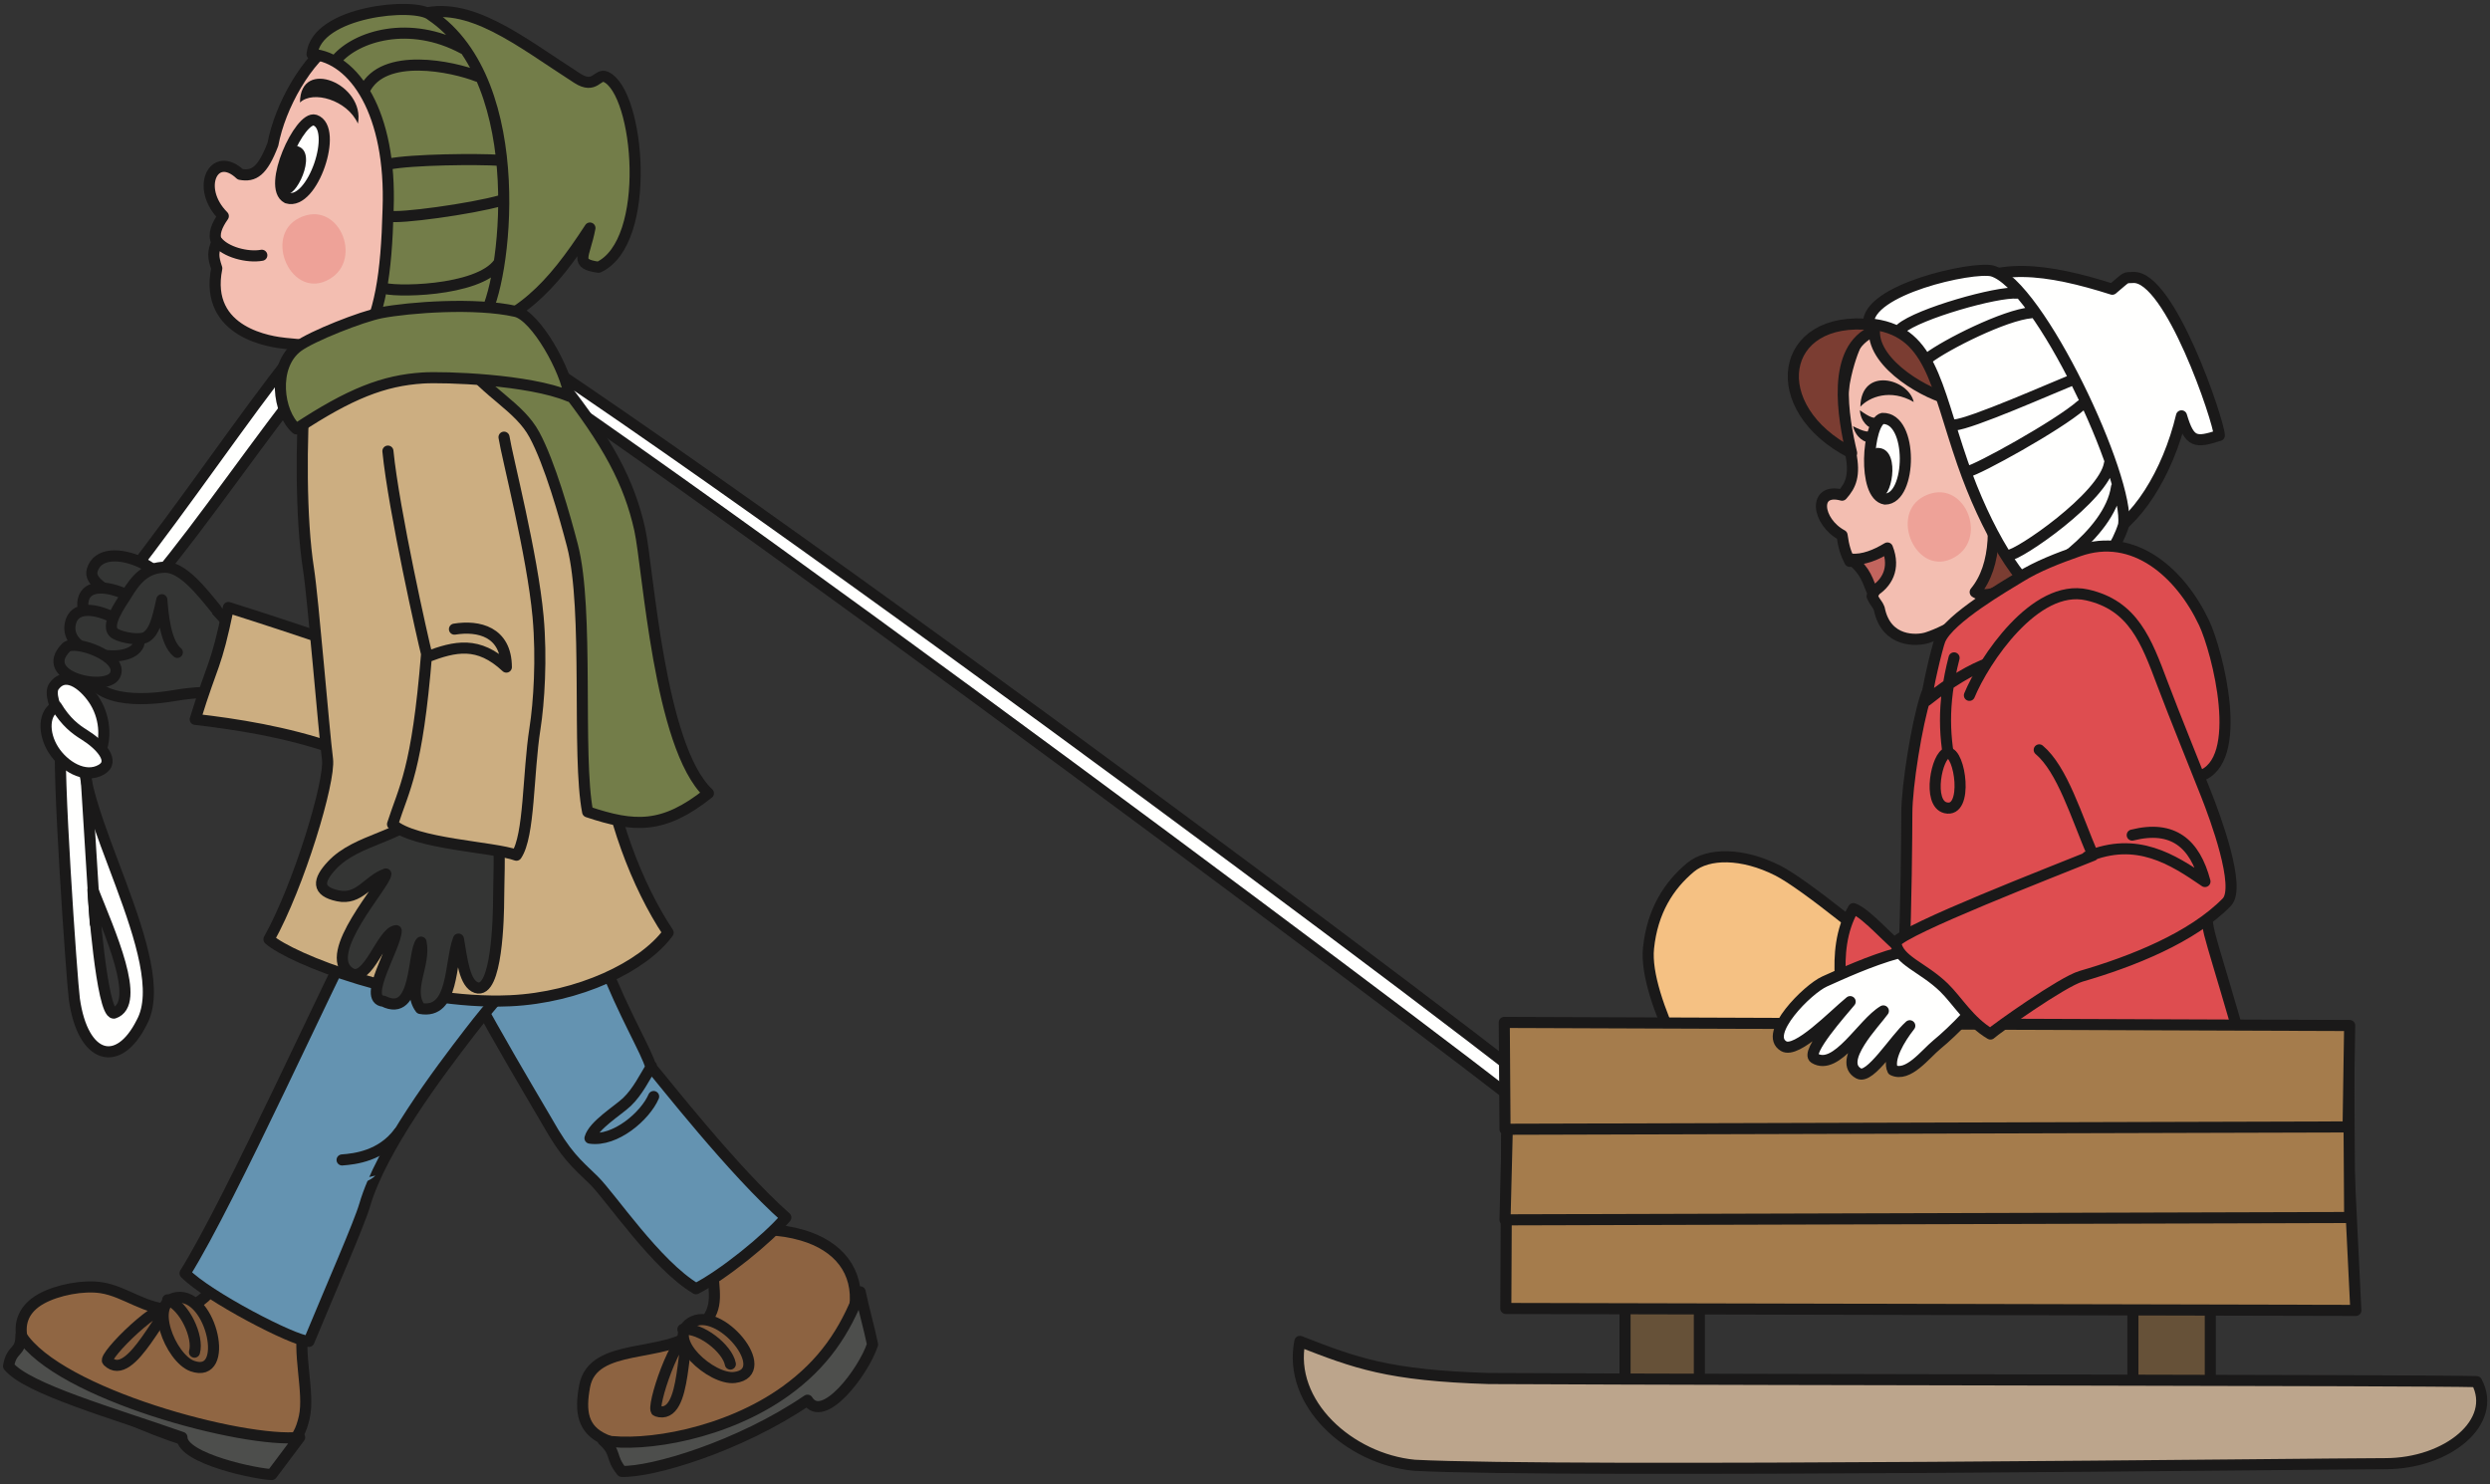 <?xml version="1.0" encoding="UTF-8"?>
<!DOCTYPE svg PUBLIC "-//W3C//DTD SVG 1.1//EN" "http://www.w3.org/Graphics/SVG/1.1/DTD/svg11.dtd">
<svg version="1.1" xmlns="http://www.w3.org/2000/svg" xmlns:xlink="http://www.w3.org/1999/xlink" x="0" y="0" width="604" height="360" viewBox="0, 0, 604, 360">
  <rect x="0" y="0" width="604" height="360" fill="#333333" stroke="none"/>
  <g id="Layer_1">
    <path d="M24.607,148.11 C10.334,165.772 15.464,161.931 30.619,148.11 C47.901,132.338 85.204,69.935 96.719,72.242 C113.622,75.621 357.754,258.533 370.15,269.049 C380.595,277.9 408.46,293.088 376.915,267.171 C345.362,241.258 111.733,67.879 95.219,66.606 C80.57,65.478 56.158,109.052 24.607,148.11" fill="#FFFFFE"/>
    <path d="M24.607,148.11 C10.334,165.772 15.464,161.931 30.619,148.11 C47.901,132.338 85.204,69.935 96.719,72.242 C113.622,75.621 357.754,258.533 370.15,269.049 C380.595,277.9 408.46,293.088 376.915,267.171 C345.362,241.258 111.733,67.879 95.219,66.606 C80.57,65.478 56.158,109.052 24.607,148.11 z" fill-opacity="0" stroke="#1A1919" stroke-width="2.69" stroke-linecap="round" stroke-linejoin="round"/>
    <path d="M98.019,12.178 C90.37,11.428 88.823,5.346 81.715,9.673 C74.43,14.108 67.913,25.797 66.196,35.007 C63.68,41.576 61.563,42.905 58.281,42.288 C51.919,36.291 47.282,45.495 54.164,52.423 C52.619,54.623 51.63,56.858 52.58,58.757 C51.63,61.288 51.63,62.239 52.58,65.088 C49.412,80.923 66.103,82.983 69.205,83.298 C74.991,83.892 88.478,84.916 94.381,84.088 C106.073,82.449 109.302,78.67 111.48,74.588 C118.247,61.923 133.001,45.636 127.59,30.703 C125.114,23.871 107.892,13.147 98.019,12.178" fill="#F3BEB1"/>
    <path d="M98.019,12.178 C90.37,11.428 88.823,5.346 81.715,9.673 C74.43,14.108 67.913,25.797 66.196,35.007 C63.68,41.576 61.563,42.905 58.281,42.288 C51.919,36.291 47.282,45.495 54.164,52.423 C52.619,54.623 51.63,56.858 52.58,58.757 C51.63,61.288 51.63,62.239 52.58,65.088 C49.412,80.923 66.103,82.983 69.205,83.298 C74.991,83.892 88.478,84.916 94.381,84.088 C106.073,82.449 109.302,78.67 111.48,74.588 C118.247,61.923 133.001,45.636 127.59,30.703 C125.114,23.871 107.892,13.147 98.019,12.178 z" fill-opacity="0" stroke="#1A1919" stroke-width="2.703" stroke-linecap="round" stroke-linejoin="round"/>
    <path d="M72.768,24.873 C72.773,13.776 88.68,20.439 86.818,29.987 C84.245,24.239 75.874,21.845 72.768,24.873" fill="#1A1919"/>
    <path d="M76.41,29.147 C82.143,31.096 75.839,49.959 69.674,48.025 C64.66,45.494 72.768,27.96 76.41,29.147" fill="#FFFFFE"/>
    <path d="M76.41,29.147 C82.143,31.096 75.839,49.959 69.674,48.025 C64.66,45.494 72.768,27.96 76.41,29.147 z" fill-opacity="0" stroke="#1A1919" stroke-width="2.703" stroke-linecap="round" stroke-linejoin="round"/>
    <path d="M71.265,35.323 C77.596,35.638 72.228,47.35 69.771,47.005 C66.763,45.632 67.146,37.538 71.265,35.323" fill="#1A1919"/>
    <path d="M110.645,81.725 C116.293,62.769 112.364,33.798 101.439,3.654 C113.677,-0.302 126.276,10.181 140.031,18.98 C144.363,21.752 144.894,17.737 146.938,18.639 C155.108,22.235 158.346,58.757 145.194,64.829 C139.204,63.968 141.734,62.402 143.101,55.314 C133.646,69.838 125.949,77.947 110.645,81.725" fill="#737D49"/>
    <path d="M110.645,81.725 C116.293,62.769 112.364,33.798 101.439,3.654 C113.677,-0.302 126.276,10.181 140.031,18.98 C144.363,21.752 144.894,17.737 146.938,18.639 C155.108,22.235 158.346,58.757 145.194,64.829 C139.204,63.968 141.734,62.402 143.101,55.314 C133.646,69.838 125.949,77.947 110.645,81.725 z" fill-opacity="0" stroke="#1A1919" stroke-width="2.69" stroke-linecap="round" stroke-linejoin="round"/>
    <path d="M75.696,13.158 C85.92,14.019 95.011,27.415 94.143,50.76 C93.742,66.682 92.165,76.489 87.493,84.01 C93.193,84.645 110.857,83.783 117.18,77.123 C122.58,69.621 129.043,20.121 104.515,3.658 C100.795,0.407 76.646,2.707 75.696,13.158" fill="#737D49"/>
    <path d="M75.696,13.158 C85.92,14.019 95.011,27.415 94.143,50.76 C93.742,66.682 92.165,76.489 87.493,84.01 C93.193,84.645 110.857,83.783 117.18,77.123 C122.58,69.621 129.043,20.121 104.515,3.658 C100.795,0.407 76.646,2.707 75.696,13.158 z M81.654,14.43 C86.417,8.824 99.298,4.703 112.43,11.811 M88.443,21.786 C92.956,12.523 109.831,16.13 115.915,18.538 M94.143,39.835 C99.844,38.648 116.135,38.538 121.219,38.885 M94.381,52.423 C96.593,53.108 114.342,50.703 121.615,48.623 M120.98,63.823 C115.986,70.881 94.607,70.952 92.719,69.76 M52.581,58.439 C54.577,61.155 60.021,62.558 63.506,61.923" fill-opacity="0" stroke="#1A1919" stroke-width="2.69" stroke-linecap="round" stroke-linejoin="round"/>
    <path d="M469.36,78.126 C462.08,80.466 453.18,76.583 450,83.896 C448.5,87.348 444.225,99.738 448.93,109.947 C450,115.29 448.97,117.736 446.83,120.111 C439.705,118.21 440.655,126.523 446.83,129.848 C447.185,132.549 447.75,134.324 448.715,136.175 C453.755,135.128 456.57,140.061 454.13,144.644 C455.02,146.539 455.285,146.236 455.855,147.661 C457.52,155.973 465.07,155.45 467.415,154.707 C472.93,152.959 479.79,148.23 484.83,145.207 C494.815,139.212 505.745,127.321 506.045,122.931 C507.005,109.312 515.01,93.434 503.93,82.612 C498.87,77.662 478.755,75.104 469.36,78.126" fill="#F3BEB1"/>
    <path d="M469.36,78.126 C462.08,80.466 453.18,76.583 450,83.896 C448.5,87.348 444.225,99.738 448.93,109.947 C450,115.29 448.97,117.736 446.83,120.111 C439.705,118.21 440.655,126.523 446.83,129.848 C447.185,132.549 447.75,134.324 448.715,136.175 C453.755,135.128 456.57,140.061 454.13,144.644 C455.02,146.539 455.285,146.236 455.855,147.661 C457.52,155.973 465.07,155.45 467.415,154.707 C472.93,152.959 479.79,148.23 484.83,145.207 C494.815,139.212 505.745,127.321 506.045,122.931 C507.005,109.312 515.01,93.434 503.93,82.612 C498.87,77.662 478.755,75.104 469.36,78.126 z" fill-opacity="0" stroke="#1A1919" stroke-width="2.703" stroke-linecap="round" stroke-linejoin="round"/>
    <path d="M451.265,98.658 C451.475,88.824 462.965,91.881 464.215,97.516 C458.585,94.234 453.45,96.283 451.265,98.658" fill="#1A1919"/>
    <path d="M479.13,143.623 C485.78,148.135 505.68,127.364 507.285,126.156 C516.04,119.542 518.155,116.039 522.815,108.003 C527.02,100.762 529.43,93.941 527.375,86.333 C524.745,76.592 482.455,69.998 454.195,78.786 C431.395,76.173 427.91,99.043 449.14,109.902 C447.15,101.507 444.01,84.541 454.665,80.21 C454.35,88.601 467.955,95.98 473.295,96.906 C472.44,91.488 467.355,86.753 468.665,83.369 C478.855,100.539 489.895,130.64 479.13,143.623" fill="#7B3D32"/>
    <path d="M479.13,143.623 C485.78,148.135 505.68,127.364 507.285,126.156 C516.04,119.542 518.155,116.039 522.815,108.003 C527.02,100.762 529.43,93.941 527.375,86.333 C524.745,76.592 482.455,69.998 454.195,78.786 C431.395,76.173 427.91,99.043 449.14,109.902 C447.15,101.507 444.01,84.541 454.665,80.21 C454.35,88.601 467.955,95.98 473.295,96.906 C472.44,91.488 467.355,86.753 468.665,83.369 C478.855,100.539 489.895,130.64 479.13,143.623 z" fill-opacity="0" stroke="#1A1919" stroke-width="2.703" stroke-linecap="round" stroke-linejoin="round"/>
    <path d="M456.65,101.507 C464.13,101.292 463.73,121.055 457.265,121.055 C451.725,120.177 453.015,102.361 456.65,101.507" fill="#FFFFFE"/>
    <path d="M456.65,101.507 C464.13,101.292 463.73,121.055 457.265,121.055 C451.725,120.177 453.015,102.361 456.65,101.507 z" fill-opacity="0" stroke="#1A1919" stroke-width="2.703" stroke-linecap="round" stroke-linejoin="round"/>
    <path d="M455.13,108.662 C461.11,108.236 459.07,120.035 456.625,120.418 C453.34,120.027 452.775,110.8 455.13,108.662" fill="#1A1919"/>
    <path d="M454.89,104.076 C455.9,103.069 456.765,102.591 456.575,101.147 C454.64,101.783 453.615,101.251 451.155,99.527 C451.3,102.209 453.275,104.09 454.89,104.076" fill="#1A1919"/>
    <path d="M453.96,107.333 C454.785,106.187 455.56,105.582 455.13,104.189 C453.325,105.107 452.23,104.738 449.505,103.408 C450.1,106.035 452.365,107.597 453.96,107.333" fill="#1A1919"/>
    <path d="M449,135.635 C451.95,135.898 455.04,134.617 457.835,132.926 C459.815,137.923 457.69,141.62 454.195,143.623 C453.055,141.059 452.705,138.615 449,135.635" fill="#C2655E"/>
    <path d="M449,135.635 C451.95,135.898 455.04,134.617 457.835,132.926 C459.815,137.923 457.69,141.62 454.195,143.623 C453.055,141.059 452.705,138.615 449,135.635 z" fill-opacity="0" stroke="#1A1919" stroke-width="2.69" stroke-linecap="round" stroke-linejoin="round"/>
    <path d="M509.53,130.798 C506.04,112.293 497.12,92.59 473.795,71.683 C482.945,63.088 496.94,65.248 512.38,70.158 C516.18,66.989 515.215,67.415 517.45,67.308 C526.36,66.866 538.215,102.12 538.35,105.623 C532.61,107.456 531.13,107.471 529.165,100.873 C525.885,114.67 518.19,127.172 509.53,130.798" fill="#FFFFFE"/>
    <path d="M509.53,130.798 C506.04,112.293 497.12,92.59 473.795,71.683 C482.945,63.088 496.94,65.248 512.38,70.158 C516.18,66.989 515.215,67.415 517.45,67.308 C526.36,66.866 538.215,102.12 538.35,105.623 C532.61,107.456 531.13,107.471 529.165,100.873 C525.885,114.67 518.19,127.172 509.53,130.798 z" fill-opacity="0" stroke="#1A1919" stroke-width="2.69" stroke-linecap="round" stroke-linejoin="round"/>
    <path d="M453.245,78.548 C468.445,79.815 469.4,93.058 476.075,112.34 C481.65,128.434 490.145,142.791 496.88,145.794 C503.63,142.708 511.905,137.448 515.12,127.372 C516.7,116.086 494.645,68.974 483.25,65.723 C478.465,64.554 452.77,70.236 453.245,78.548" fill="#FFFFFE"/>
    <path d="M453.245,78.548 C468.445,79.815 469.4,93.058 476.075,112.34 C481.65,128.434 490.145,142.791 496.88,145.794 C503.63,142.708 511.905,137.448 515.12,127.372 C516.7,116.086 494.645,68.974 483.25,65.723 C478.465,64.554 452.77,70.236 453.245,78.548 z M461.08,79.736 C465.355,76.077 484.465,70.677 489.26,71.108 M467.73,86.861 C472.005,83.608 486.23,76.412 492.75,75.858 M474.065,103.088 C478.015,102.87 497.885,94.082 502.58,92.204 M477.36,114.37 C479.645,114.002 499.225,103.216 504.78,98.338 M511.7,112.44 C510.415,120.567 489.41,134.887 487.19,134.687 M513.41,118.14 C511.7,130.058 494.04,140.546 491.75,140.917" fill-opacity="0" stroke="#1A1919" stroke-width="2.69" stroke-linecap="round" stroke-linejoin="round"/>
    <path d="M27.611,245.763 C24.666,245.751 22.542,217.244 22.542,215.904 C26.489,225.876 34.5,243.524 27.611,245.763 z M20.522,180.933 C20.98,176.999 15.242,177.431 14.849,179.177 C13.7,184.268 17.442,238.139 18.038,242.378 C20.102,257.033 28.742,259.289 34.37,248.018 C42.446,233.364 17.471,195.618 20.522,180.933" fill="#FFFFFE"/>
    <path d="M27.611,245.763 C24.666,245.751 22.542,217.244 22.542,215.904 C26.489,225.876 34.5,243.524 27.611,245.763 z M20.522,180.933 C20.98,176.999 15.242,177.431 14.849,179.177 C13.7,184.268 17.442,238.139 18.038,242.378 C20.102,257.033 28.742,259.289 34.37,248.018 C42.446,233.364 17.471,195.618 20.522,180.933 z" fill-opacity="0" stroke="#1A1919" stroke-width="2.69" stroke-linecap="round" stroke-linejoin="round"/>
    <path d="M23.108,223.974 L20.852,187.732" fill="#F9DAB4"/>
    <path d="M23.108,223.974 L20.852,187.732" fill-opacity="0" stroke="#1A1919" stroke-width="2.69" stroke-linecap="round" stroke-linejoin="round"/>
    <path d="M56.533,168.016 C64.147,168.236 70.408,172.249 76.889,174.301 C77.911,165.736 70.511,163.143 62.543,158.253 C57.776,155.327 53.375,147.701 49.771,145.861 C47.196,144.537 40.075,139.704 37.379,139.849 C29.291,140.273 20.136,151.497 20.852,161.259 C21.548,170.699 34.757,170.018 42.186,168.746 C47.532,167.829 51.004,167.855 56.533,168.016" fill="#343534"/>
    <path d="M56.533,168.016 C64.147,168.236 70.408,172.249 76.889,174.301 C77.911,165.736 70.511,163.143 62.543,158.253 C57.776,155.327 53.375,147.701 49.771,145.861 C47.196,144.537 40.075,139.704 37.379,139.849 C29.291,140.273 20.136,151.497 20.852,161.259 C21.548,170.699 34.757,170.018 42.186,168.746 C47.532,167.829 51.004,167.855 56.533,168.016 z" fill-opacity="0" stroke="#1A1919" stroke-width="2.693" stroke-linecap="round" stroke-linejoin="round"/>
    <path d="M110.03,201.611 C113.859,207.328 119.466,184.951 118.635,181.74 C116.442,173.281 111.764,167.555 104.041,164.326 C92.213,159.379 71.265,152.377 55.407,147.359 C52.294,162.35 51.715,160.326 47.355,174.498 C66.884,176.75 97.007,182.166 110.03,201.611" fill="#CCAE81"/>
    <path d="M110.03,201.611 C113.859,207.328 119.466,184.951 118.635,181.74 C116.442,173.281 111.764,167.555 104.041,164.326 C92.213,159.379 71.265,152.377 55.407,147.359 C52.294,162.35 51.715,160.326 47.355,174.498 C66.884,176.75 97.007,182.166 110.03,201.611 z" fill-opacity="0" stroke="#1A1919" stroke-width="2.69" stroke-linecap="round" stroke-linejoin="round"/>
    <path d="M194.566,299.623 C203.474,302.217 208.37,308.396 207.369,317.06 C205.371,334.302 190.809,345.185 175.902,349.25 C169.238,351.065 154.717,352.79 146.645,349.155 C141.314,346.75 140.66,342.444 141.81,336.268 C143.818,325.42 161.372,329.587 168.948,322.881 C174.288,318.155 173.39,315.197 172.956,308.96 C172.251,298.812 184.008,296.551 194.566,299.623" fill="#8D6341"/>
    <path d="M194.566,299.623 C203.474,302.217 208.37,308.396 207.369,317.06 C205.371,334.302 190.809,345.185 175.902,349.25 C169.238,351.065 154.717,352.79 146.645,349.155 C141.314,346.75 140.66,342.444 141.81,336.268 C143.818,325.42 161.372,329.587 168.948,322.881 C174.288,318.155 173.39,315.197 172.956,308.96 C172.251,298.812 184.008,296.551 194.566,299.623 z" fill-opacity="0" stroke="#1A1919" stroke-width="2.69" stroke-linecap="round" stroke-linejoin="round"/>
    <path d="M159.3,342.288 C167.193,344.878 164.823,322.848 168.084,322.732 C163.948,322.876 157.827,341.809 159.3,342.288" fill="#835C3D"/>
    <path d="M159.3,342.288 C167.193,344.878 164.823,322.848 168.084,322.732 C163.948,322.876 157.827,341.809 159.3,342.288 z" fill-opacity="0" stroke="#1A1919" stroke-width="2.69" stroke-linecap="round" stroke-linejoin="round"/>
    <path d="M178.211,334.143 C172.603,334.844 161.456,324.902 167.486,320.911 C174.492,316.271 188.024,332.914 178.211,334.143" fill="#835C3D"/>
    <path d="M178.211,334.143 C172.603,334.844 161.456,324.902 167.486,320.911 C174.492,316.271 188.024,332.914 178.211,334.143 z" fill-opacity="0" stroke="#1A1919" stroke-width="2.69" stroke-linecap="round" stroke-linejoin="round"/>
    <path d="M165.649,322.47 C169.909,321.922 176.456,327.123 177.162,330.888" fill="#835C3D"/>
    <path d="M165.649,322.47 C169.909,321.922 176.456,327.123 177.162,330.888" fill-opacity="0" stroke="#1A1919" stroke-width="2.69" stroke-linecap="round" stroke-linejoin="round"/>
    <path d="M132.607,271.873 C137.361,280.323 139.661,282.062 144.048,286.324 C148.085,290.261 159.132,306.852 168.832,312.616 C175.425,309.242 186.113,300.596 190.619,295.337 C177.85,284.07 160.587,261.875 157.829,258.737 C156.364,252.278 134.035,219.459 142.542,193.183 C139.431,183.219 134.957,195.526 125.37,203.669 C121.942,206.58 121.311,207.716 117.195,209.953 C110.951,213.336 105.416,214.498 106.73,222.948 C107.981,230.975 130.515,268.159 132.607,271.873" fill="#6493B1"/>
    <path d="M132.607,271.873 C137.361,280.323 139.661,282.062 144.048,286.324 C148.085,290.261 159.132,306.852 168.832,312.616 C175.425,309.242 186.113,300.596 190.619,295.337 C177.85,284.07 160.587,261.875 157.829,258.737 C156.364,252.278 134.035,219.459 142.542,193.183 C139.431,183.219 134.957,195.526 125.37,203.669 C121.942,206.58 121.311,207.716 117.195,209.953 C110.951,213.336 105.416,214.498 106.73,222.948 C107.981,230.975 130.515,268.159 132.607,271.873 z M158.033,258.621 C156.47,261.174 154.66,264.867 152.067,267.326 C149.842,269.431 143.985,272.953 143.113,276.088 C149.298,277.001 156.536,270.682 158.553,265.992" fill-opacity="0" stroke="#1A1919" stroke-width="2.69" stroke-linecap="round" stroke-linejoin="round"/>
    <path d="M195.876,339.656 C179.351,350.925 158.044,357.19 150.805,356.93 C147.952,353.37 149.659,352.43 146.301,349.425 C156.479,351.14 176.292,347.75 190.62,337.405 C199.721,330.83 204.892,323.13 208.648,313.367 C209.383,317.05 210.919,322.453 211.654,326.138 C209.397,332.897 199.633,345.665 195.876,339.656" fill="#4D4E4C"/>
    <path d="M195.876,339.656 C179.351,350.925 158.044,357.19 150.805,356.93 C147.952,353.37 149.659,352.43 146.301,349.425 C156.479,351.14 176.292,347.75 190.62,337.405 C199.721,330.83 204.892,323.13 208.648,313.367 C209.383,317.05 210.919,322.453 211.654,326.138 C209.397,332.897 199.633,345.665 195.876,339.656 z" fill-opacity="0" stroke="#1A1919" stroke-width="2.69" stroke-linecap="round" stroke-linejoin="round"/>
    <path d="M73.811,343.787 C72.356,350.21 69.458,352.32 60.667,352.425 C47.53,352.58 20.102,340.409 9.45,331.571 C6.17,328.849 1.368,319.822 10.042,315.035 C13.957,312.873 20.221,311.706 24.553,312.367 C30.493,313.272 35.488,317.896 41.928,317.588 C51.664,317.124 51.779,309.799 58.414,304.715 C63.238,301.015 69.493,302.106 73.796,306.054 C78.969,310.804 75.41,315.718 73.811,321.254 C71.959,327.676 75.195,337.679 73.811,343.787" fill="#906643"/>
    <path d="M73.811,343.787 C72.356,350.21 69.458,352.32 60.667,352.425 C47.53,352.58 20.102,340.409 9.45,331.571 C6.17,328.849 1.368,319.822 10.042,315.035 C13.957,312.873 20.221,311.706 24.553,312.367 C30.493,313.272 35.488,317.896 41.928,317.588 C51.664,317.124 51.779,309.799 58.414,304.715 C63.238,301.015 69.493,302.106 73.796,306.054 C78.969,310.804 75.41,315.718 73.811,321.254 C71.959,327.676 75.195,337.679 73.811,343.787 z" fill-opacity="0" stroke="#1A1919" stroke-width="2.69" stroke-linecap="round" stroke-linejoin="round"/>
    <path d="M146.3,208.955 C143.593,216.825 137.913,227.361 134.281,229.988 C130.48,232.73 125.121,235.851 113.855,250.498 C106.637,259.881 92.48,278.522 88.457,292.335 C87.14,296.854 80.446,312.09 74.939,325.385 C71.248,325.349 50.22,314.365 44.891,308.859 C56.157,290.832 80.546,236.331 87.255,224.373 C92.829,214.445 86.821,211.163 92.964,201.818 C100.781,189.924 109.698,186.373 123.418,181.907 C135.085,178.105 131.22,177.214 140.29,187.171 C147.424,194.997 149.781,198.824 146.3,208.955" fill="#6493B1"/>
    <path d="M146.3,208.955 C143.593,216.825 137.913,227.361 134.281,229.988 C130.48,232.73 125.121,235.851 113.855,250.498 C106.637,259.881 92.48,278.522 88.457,292.335 C87.14,296.854 80.446,312.09 74.939,325.385 C71.248,325.349 50.22,314.365 44.891,308.859 C56.157,290.832 80.546,236.331 87.255,224.373 C92.829,214.445 86.821,211.163 92.964,201.818 C100.781,189.924 109.698,186.373 123.418,181.907 C135.085,178.105 131.22,177.214 140.29,187.171 C147.424,194.997 149.781,198.824 146.3,208.955 z" fill-opacity="0" stroke="#1A1919" stroke-width="2.69" stroke-linecap="round" stroke-linejoin="round"/>
    <path d="M141.042,124.828 C143.688,141.333 145.074,167.974 146.3,181.162 C147.822,197.536 154.562,214.962 162.072,226.232 C156.064,234.493 140.346,242.011 123.763,242.757 C98.937,243.874 70.445,232.54 65.245,227.856 C72.575,214.719 80.131,189.487 79.444,184.166 C78.535,177.129 75.959,145.217 74.831,138.023 C72.894,125.706 73.051,106.469 73.978,93.941 C78.165,79.769 99.743,87.792 110.994,81.255 C128.857,87.904 138.184,107.007 141.042,124.828" fill="#CCAE81"/>
    <path d="M141.042,124.828 C143.688,141.333 145.074,167.974 146.3,181.162 C147.822,197.536 154.562,214.962 162.072,226.232 C156.064,234.493 140.346,242.011 123.763,242.757 C98.937,243.874 70.445,232.54 65.245,227.856 C72.575,214.719 80.131,189.487 79.444,184.166 C78.535,177.129 75.959,145.217 74.831,138.023 C72.894,125.706 73.051,106.469 73.978,93.941 C78.165,79.769 99.743,87.792 110.994,81.255 C128.857,87.904 138.184,107.007 141.042,124.828 z" fill-opacity="0" stroke="#1A1919" stroke-width="2.69" stroke-linecap="round" stroke-linejoin="round"/>
    <path d="M129.628,105.454 C133.353,112.34 136.989,125.168 138.856,132.334 C142.911,147.905 139.884,183.324 142.542,196.935 C153.813,200.689 160.821,201.201 171.838,192.429 C159.819,181.162 157.243,137.711 155.18,128.423 C152.646,117.022 147.498,107.345 136.18,92.957 C126.795,81.032 114.007,79.832 112.191,82.522 C110.649,84.817 110.603,85.271 112.352,87.588 C118.305,95.472 125.971,98.672 129.628,105.454" fill="#737D49"/>
    <path d="M129.628,105.454 C133.353,112.34 136.989,125.168 138.856,132.334 C142.911,147.905 139.884,183.324 142.542,196.935 C153.813,200.689 160.821,201.201 171.838,192.429 C159.819,181.162 157.243,137.711 155.18,128.423 C152.646,117.022 147.498,107.345 136.18,92.957 C126.795,81.032 114.007,79.832 112.191,82.522 C110.649,84.817 110.603,85.271 112.352,87.588 C118.305,95.472 125.971,98.672 129.628,105.454 z" fill-opacity="0" stroke="#1A1919" stroke-width="2.69" stroke-linecap="round" stroke-linejoin="round"/>
    <path d="M26.099,330.164 C31.989,336.023 39.766,315.271 42.728,316.634 C38.965,314.909 24.996,329.073 26.099,330.164" fill="#835C3D"/>
    <path d="M26.099,330.164 C31.989,336.023 39.766,315.271 42.728,316.634 C38.965,314.909 24.996,329.073 26.099,330.164 z" fill-opacity="0" stroke="#1A1919" stroke-width="2.69" stroke-linecap="round" stroke-linejoin="round"/>
    <path d="M46.652,331.374 C41.328,329.482 35.832,315.595 43.01,314.737 C51.356,313.736 55.972,334.684 46.652,331.374" fill="#835C3D"/>
    <path d="M46.652,331.374 C41.328,329.482 35.832,315.595 43.01,314.737 C51.356,313.736 55.972,334.684 46.652,331.374 z" fill-opacity="0" stroke="#1A1919" stroke-width="2.69" stroke-linecap="round" stroke-linejoin="round"/>
    <path d="M40.675,315.302 C44.724,316.73 48.237,324.315 47.175,328.002" fill="#835C3D"/>
    <path d="M40.675,315.302 C44.724,316.73 48.237,324.315 47.175,328.002" fill-opacity="0" stroke="#1A1919" stroke-width="2.69" stroke-linecap="round" stroke-linejoin="round"/>
    <path d="M115.548,239.577 C120.57,241.258 120.947,222.37 120.957,217.941 C120.969,210.546 122.337,192.448 116.182,187.161 C107.25,179.49 107.064,191.455 103.231,196.348 C97.873,203.184 86.654,203.337 80.516,209.91 C77.104,213.562 76.756,216.204 81.973,217.309 C87.167,218.396 89.208,213.585 93.594,212 C93.553,214.448 77.689,231.464 84.922,236.016 C89.289,238.764 92.632,225.998 96.106,225.761 C96.054,229.644 87.747,242.445 93.052,242.875 C101.363,247.032 100.03,230.823 102.136,228.542 C103.291,234.12 98.574,240.018 101.98,244.635 C110.251,246.136 109.045,233.45 111.208,227.804 C112.1,233.053 112.735,238.634 115.548,239.577" fill="#343534"/>
    <path d="M115.548,239.577 C120.57,241.258 120.947,222.37 120.957,217.941 C120.969,210.546 122.337,192.448 116.182,187.161 C107.25,179.49 107.064,191.455 103.231,196.348 C97.873,203.184 86.654,203.337 80.516,209.91 C77.104,213.562 76.756,216.204 81.973,217.309 C87.167,218.396 89.208,213.585 93.594,212 C93.553,214.448 77.689,231.464 84.922,236.016 C89.289,238.764 92.632,225.998 96.106,225.761 C96.054,229.644 87.747,242.445 93.052,242.875 C101.363,247.032 100.03,230.823 102.136,228.542 C103.291,234.12 98.574,240.018 101.98,244.635 C110.251,246.136 109.045,233.45 111.208,227.804 C112.1,233.053 112.735,238.634 115.548,239.577 z" fill-opacity="0" stroke="#1A1919" stroke-width="2.693" stroke-linecap="round" stroke-linejoin="round"/>
    <path d="M122.26,106.048 C123,110.842 129.15,134.513 130.523,149.615 C131.443,159.75 130.74,170.505 129.775,176.652 C128.042,187.646 128.476,202.73 125.268,207.452 C119.755,205.402 100.546,204.805 95.219,199.939 C98.056,191.093 101.192,186.926 103.481,158.626 C102.689,155.628 95.508,123.751 94.096,109.428" fill="#CCAE81"/>
    <path d="M122.26,106.048 C123,110.842 129.15,134.513 130.523,149.615 C131.443,159.75 130.74,170.505 129.775,176.652 C128.042,187.646 128.476,202.73 125.268,207.452 C119.755,205.402 100.546,204.805 95.219,199.939 C98.056,191.093 101.192,186.926 103.481,158.626 C102.689,155.628 95.508,123.751 94.096,109.428 M103.481,159.377 C110.432,156.748 116.021,155.449 122.828,161.82 C122.78,153.193 116.065,151.676 110.24,152.615" fill-opacity="0" stroke="#1A1919" stroke-width="2.69" stroke-linecap="round" stroke-linejoin="round"/>
    <path d="M44.14,348.67 C27.499,342.819 6.712,336.959 2.075,331.395 C2.824,326.888 5.081,328.391 5.081,323.883 C14.094,338.155 59.162,350.175 72.686,348.67 C70.43,351.675 68.177,354.68 65.926,357.685 C62.76,357.685 44.14,353.93 44.14,348.67" fill="#4D4E4C"/>
    <path d="M44.14,348.67 C27.499,342.819 6.712,336.959 2.075,331.395 C2.824,326.888 5.081,328.391 5.081,323.883 C14.094,338.155 59.162,350.175 72.686,348.67 C70.43,351.675 68.177,354.68 65.926,357.685 C62.76,357.685 44.14,353.93 44.14,348.67 z" fill-opacity="0" stroke="#1A1919" stroke-width="2.69" stroke-linecap="round" stroke-linejoin="round"/>
    <path d="M23.858,183.37 C25.736,180.064 25.749,174.643 23.108,170.268 C21.017,166.805 16.136,162.222 13.078,166.497 C10.918,169.525 18.022,181.057 20.589,182.011 C21.665,182.41 23.308,184.335 23.858,183.37" fill="#FFFFFE"/>
    <path d="M23.858,183.37 C25.736,180.064 25.749,174.643 23.108,170.268 C21.017,166.805 16.136,162.222 13.078,166.497 C10.918,169.525 18.022,181.057 20.589,182.011 C21.665,182.41 23.308,184.335 23.858,183.37 z" fill-opacity="0" stroke="#1A1919" stroke-width="2.69" stroke-linecap="round" stroke-linejoin="round"/>
    <path d="M12.97,181.914 C10.324,177.742 10.619,172.78 13.686,171.363 C15.974,175.151 18.334,176.921 20.362,178.175 C24.355,180.643 28.085,184.673 24.593,186.691 C20.552,189.03 15.421,185.783 12.97,181.914" fill="#FFFFFE"/>
    <path d="M12.97,181.914 C10.324,177.742 10.619,172.78 13.686,171.363 C15.974,175.151 18.334,176.921 20.362,178.175 C24.355,180.643 28.085,184.673 24.593,186.691 C20.552,189.03 15.421,185.783 12.97,181.914 z" fill-opacity="0" stroke="#1A1919" stroke-width="2.69" stroke-linecap="round" stroke-linejoin="round"/>
    <path d="M22.355,138.346 C24.885,129.61 44.919,139.186 39.949,145.801 C38.063,148.309 20.859,143.504 22.355,138.346" fill="#343534"/>
    <path d="M22.355,138.346 C24.885,129.61 44.919,139.186 39.949,145.801 C38.063,148.309 20.859,143.504 22.355,138.346 z" fill-opacity="0" stroke="#1A1919" stroke-width="2.693" stroke-linecap="round" stroke-linejoin="round"/>
    <path d="M37.379,151.492 C36.568,154.125 19.548,152.322 20.087,146.23 C20.852,137.594 38.883,146.611 37.379,151.492" fill="#343534"/>
    <path d="M37.379,151.492 C36.568,154.125 19.548,152.322 20.087,146.23 C20.852,137.594 38.883,146.611 37.379,151.492 z" fill-opacity="0" stroke="#1A1919" stroke-width="2.693" stroke-linecap="round" stroke-linejoin="round"/>
    <path d="M33.622,156.373 C31.369,161.632 15.204,158.997 17.096,151.111 C18.989,143.225 35.199,152.696 33.622,156.373" fill="#343534"/>
    <path d="M33.622,156.373 C31.369,161.632 15.204,158.997 17.096,151.111 C18.989,143.225 35.199,152.696 33.622,156.373 z" fill-opacity="0" stroke="#1A1919" stroke-width="2.693" stroke-linecap="round" stroke-linejoin="round"/>
    <path d="M52.402,147.735 C49.022,143.605 44.343,137.519 40.008,137.594 C35.425,137.678 33.024,140.365 30.619,144.358 C29.503,146.209 25.087,152.073 27.988,153.746 C29.728,154.745 34.063,155.45 35.503,154.493 C37.362,153.253 38.125,150.737 39.255,145.482 C39.533,149.024 40.135,155.913 43.013,158.253" fill="#343534"/>
    <path d="M52.402,147.735 C49.022,143.605 44.343,137.519 40.008,137.594 C35.425,137.678 33.024,140.365 30.619,144.358 C29.503,146.209 25.087,152.073 27.988,153.746 C29.728,154.745 34.063,155.45 35.503,154.493 C37.362,153.253 38.125,150.737 39.255,145.482 C39.533,149.024 40.135,155.913 43.013,158.253" fill-opacity="0" stroke="#1A1919" stroke-width="2.693" stroke-linecap="round" stroke-linejoin="round"/>
    <path d="M27.899,163.788 C25.848,167.896 8.873,164.222 16.069,157.027 C18.039,155.056 30.146,159.284 27.899,163.788" fill="#343534"/>
    <path d="M27.899,163.788 C25.848,167.896 8.873,164.222 16.069,157.027 C18.039,155.056 30.146,159.284 27.899,163.788 z" fill-opacity="0" stroke="#1A1919" stroke-width="2.693" stroke-linecap="round" stroke-linejoin="round"/>
    <path d="M102.614,91.688 C93.048,92.285 84.88,95.488 71.896,104.038 C67.463,100.238 65.88,88.838 72.215,84.088 C75.566,81.576 87.764,76.757 92.48,75.857 C99.167,74.584 115.281,73.322 125.096,75.538 C130.061,76.659 137.446,90.107 138.08,96.123 C128.265,92.007 107.68,91.373 102.614,91.688" fill="#737D49"/>
    <path d="M102.614,91.688 C93.048,92.285 84.88,95.488 71.896,104.038 C67.463,100.238 65.88,88.838 72.215,84.088 C75.566,81.576 87.764,76.757 92.48,75.857 C99.167,74.584 115.281,73.322 125.096,75.538 C130.061,76.659 137.446,90.107 138.08,96.123 C128.265,92.007 107.68,91.373 102.614,91.688 z" fill-opacity="0" stroke="#1A1919" stroke-width="2.69" stroke-linecap="round" stroke-linejoin="round"/>
    <path d="M478.735,231.484 C478.64,231.523 478.535,231.573 478.44,231.617 C474.105,233.539 466.195,238.571 461.865,234.734 C455.425,229.019 437.795,214.502 431.25,211.188 C422.675,206.846 414.33,206.863 410.075,210.403 C404.76,214.827 400.8,221.071 399.88,230.01 C398.605,242.372 412.915,266.315 417.92,276.281 C422.405,285.215 427.905,313.209 440.535,297.939 C451.495,284.686 439.605,262.096 428.895,253.537 C437.18,260.156 452.365,286.006 454.995,289.315 C473.72,312.89 514.78,305.967 528.535,289.315 C537.2,278.831 545.805,248.184 535.585,236.074 C522.825,220.943 494.26,224.655 478.735,231.484" fill="#F5C183"/>
    <path d="M478.735,231.484 C478.64,231.523 478.535,231.573 478.44,231.617 C474.105,233.539 466.195,238.571 461.865,234.734 C455.425,229.019 437.795,214.502 431.25,211.188 C422.675,206.846 414.33,206.863 410.075,210.403 C404.76,214.827 400.8,221.071 399.88,230.01 C398.605,242.372 412.915,266.315 417.92,276.281 C422.405,285.215 427.905,313.209 440.535,297.939 C451.495,284.686 439.605,262.096 428.895,253.537 C437.18,260.156 452.365,286.006 454.995,289.315 C473.72,312.89 514.78,305.967 528.535,289.315 C537.2,278.831 545.805,248.184 535.585,236.074 C522.825,220.943 494.26,224.655 478.735,231.484 z" fill-opacity="0" stroke="#1A1919" stroke-width="2.69" stroke-linecap="round" stroke-linejoin="round"/>
    <path d="M532.975,198.143 C535.23,205.8 534.04,218.769 535.97,226.517 C537.475,232.542 546.62,260.829 546.715,267.004 C546.825,274.277 531.935,273.568 526.885,277.747 C521.805,281.94 515.135,261.862 508.795,263.415 C503.005,264.837 497.235,266.369 491.425,267.731 C487.045,268.766 480.9,270.191 476.345,269.138 C467.705,267.145 448.02,263.66 448.135,255.513 C448.175,252.667 446.19,250.241 447.185,247.583 C448.125,245.031 443.385,231.111 449.585,220.411 C452.95,221.613 458.87,228.831 461.87,230.644 C462.36,222.349 462.54,201.176 462.54,197.31 C462.545,190.592 464.97,175.651 467.05,169.141 C469.59,161.172 480.54,154.978 488.165,153.093 C493.555,151.761 500.895,147.821 506.455,150.08 C510.38,151.679 512.765,155.208 514.765,158.737 C516.54,161.862 518.875,164.263 520.79,167.276 C525.78,175.11 530.4,189.4 532.975,198.143" fill="#DE4D50"/>
    <path d="M532.975,198.143 C535.23,205.8 534.04,218.769 535.97,226.517 C537.475,232.542 546.62,260.829 546.715,267.004 C546.825,274.277 531.935,273.568 526.885,277.747 C521.805,281.94 515.135,261.862 508.795,263.415 C503.005,264.837 497.235,266.369 491.425,267.731 C487.045,268.766 480.9,270.191 476.345,269.138 C467.705,267.145 448.02,263.66 448.135,255.513 C448.175,252.667 446.19,250.241 447.185,247.583 C448.125,245.031 443.385,231.111 449.585,220.411 C452.95,221.613 458.87,228.831 461.87,230.644 C462.36,222.349 462.54,201.176 462.54,197.31 C462.545,190.592 464.97,175.651 467.05,169.141 C469.59,161.172 480.54,154.978 488.165,153.093 C493.555,151.761 500.895,147.821 506.455,150.08 C510.38,151.679 512.765,155.208 514.765,158.737 C516.54,161.862 518.875,164.263 520.79,167.276 C525.78,175.11 530.4,189.4 532.975,198.143 z" fill-opacity="0" stroke="#1A1919" stroke-width="2.69" stroke-linecap="round" stroke-linejoin="round"/>
    <path d="M489.815,140.06 C486.825,141.919 472.735,149.974 470.58,155.26 C469.91,156.919 467.24,168.007 467.39,169.916 C479.37,160.411 486.29,158.937 496.445,157.958 C507.37,156.892 523,191.59 533.525,188.297 C544.825,184.762 537.835,157.843 534.655,151.115 C528.925,138.984 517.645,128.912 504.23,133.649 C499.355,135.371 494.31,137.262 489.815,140.06" fill="#DE4D50"/>
    <path d="M489.815,140.06 C486.825,141.919 472.735,149.974 470.58,155.26 C469.91,156.919 467.24,168.007 467.39,169.916 C479.37,160.411 486.29,158.937 496.445,157.958 C507.37,156.892 523,191.59 533.525,188.297 C544.825,184.762 537.835,157.843 534.655,151.115 C528.925,138.984 517.645,128.912 504.23,133.649 C499.355,135.371 494.31,137.262 489.815,140.06 z M474,159.587 C471.05,170.974 471.555,179.281 473.585,188.095" fill-opacity="0" stroke="#1A1919" stroke-width="2.69" stroke-linecap="round" stroke-linejoin="round"/>
    <path d="M472.4,182.662 C475.455,182.209 477.59,197.318 471.935,195.945 C467.425,194.845 469.825,183.046 472.4,182.662" fill="#DE4D50"/>
    <path d="M472.4,182.662 C475.455,182.209 477.59,197.318 471.935,195.945 C467.425,194.845 469.825,183.046 472.4,182.662 z" fill-opacity="0" stroke="#1A1919" stroke-width="2.69" stroke-linecap="round" stroke-linejoin="round"/>
    <path d="M394.185,304.353 L412.215,304.353 L412.215,335.15 L394.185,335.15 z" fill="#665138"/>
    <path d="M394.185,304.353 L412.215,304.353 L412.215,335.15 L394.185,335.15 z" fill-opacity="0" stroke="#1A1919" stroke-width="2.69" stroke-linecap="round" stroke-linejoin="round"/>
    <path d="M517.375,305.104 L536.155,305.104 L536.155,335.905 L517.375,335.905 z" fill="#665138"/>
    <path d="M517.375,305.104 L536.155,305.104 L536.155,335.905 L517.375,335.905 z" fill-opacity="0" stroke="#1A1919" stroke-width="2.69" stroke-linecap="round" stroke-linejoin="round"/>
    <path d="M365.264,317.406 L365.457,275.365 L569.145,270.477 L571.46,317.873 L365.264,317.406" fill="#A57C4C"/>
    <path d="M365.264,317.406 L365.457,275.365 L569.145,270.477 L571.46,317.873 L365.264,317.406 z" fill-opacity="0" stroke="#1A1919" stroke-width="2.69" stroke-linecap="round" stroke-linejoin="round"/>
    <path d="M569.96,295.337 L365.071,295.904 L366.021,257.85 L569.715,257.151 L569.96,295.337" fill="#A57C4C"/>
    <path d="M569.96,295.337 L365.071,295.904 L366.021,257.85 L569.715,257.151 L569.96,295.337 z" fill-opacity="0" stroke="#1A1919" stroke-width="2.69" stroke-linecap="round" stroke-linejoin="round"/>
    <path d="M569.58,273.367 L365.071,273.933 L364.889,248.015 L569.96,248.765 L569.58,273.367" fill="#A57C4C"/>
    <path d="M569.58,273.367 L365.071,273.933 L364.889,248.015 L569.96,248.765 L569.58,273.367 z" fill-opacity="0" stroke="#1A1919" stroke-width="2.69" stroke-linecap="round" stroke-linejoin="round"/>
    <path d="M315.313,325.385 C328.834,330.645 336.627,333.634 361.134,334.398 C441.13,334.773 585.925,334.773 600.755,335.15 C606.015,344.915 593.69,355.055 578.595,355.055 C562.825,355.055 379.165,357.32 343.104,355.44 C327.331,353.935 312.309,340.408 315.313,325.385" fill="#BCA58C"/>
    <path d="M315.313,325.385 C328.834,330.645 336.627,333.634 361.134,334.398 C441.13,334.773 585.925,334.773 600.755,335.15 C606.015,344.915 593.69,355.055 578.595,355.055 C562.825,355.055 379.165,357.32 343.104,355.44 C327.331,353.935 312.309,340.408 315.313,325.385 z" fill-opacity="0" stroke="#1A1919" stroke-width="2.69" stroke-linecap="round" stroke-linejoin="round"/>
    <path d="M442.6,238.085 C450.42,234.61 470.25,225.122 479.555,231.888 C484.215,235.278 484.325,235.426 482.585,239.162 C480.66,243.302 473.635,250.297 469.865,253.369 C467.025,255.697 462.84,261.402 459.125,259.566 C457.81,256.877 460.81,251.934 463.255,248.825 C459.54,252.131 453.66,261.9 450.865,260.395 C445.49,257.502 454.875,248.037 456.845,245.227 C451.79,248.184 445.49,259.98 440.125,256.677 C437.92,255.319 446.78,245.401 448.795,242.972 C444.665,246.345 435.85,255.624 432.685,253.784 C427.61,250.83 438.48,239.922 442.6,238.085" fill="#FFFFFE"/>
    <path d="M442.6,238.085 C450.42,234.61 470.25,225.122 479.555,231.888 C484.215,235.278 484.325,235.426 482.585,239.162 C480.66,243.302 473.635,250.297 469.865,253.369 C467.025,255.697 462.84,261.402 459.125,259.566 C457.81,256.877 460.81,251.934 463.255,248.825 C459.54,252.131 453.66,261.9 450.865,260.395 C445.49,257.502 454.875,248.037 456.845,245.227 C451.79,248.184 445.49,259.98 440.125,256.677 C437.92,255.319 446.78,245.401 448.795,242.972 C444.665,246.345 435.85,255.624 432.685,253.784 C427.61,250.83 438.48,239.922 442.6,238.085 z" fill-opacity="0" stroke="#1A1919" stroke-width="2.69" stroke-linecap="round" stroke-linejoin="round"/>
    <path d="M477.72,168.675 C481.215,160.222 493.61,141.5 506.225,144.302 C517.48,146.801 520.67,155.538 524.515,165.762 C527.46,173.596 532.56,186.091 535.265,192.975 C537.245,198.012 543.675,215.229 540.165,218.836 C531.785,227.438 517.18,233.233 504.79,236.83 C500.255,238.142 484.105,249.626 482.825,250.83 C477.65,247.755 474.78,242.698 471.555,239.562 C466.39,234.55 460.425,233.045 459.83,228.596 C462.05,225.341 497.97,211.446 507.71,207.492 C503.635,197.95 500.265,186.631 494.655,181.898" fill="#DE4D50"/>
    <path d="M477.72,168.675 C481.215,160.222 493.61,141.5 506.225,144.302 C517.48,146.801 520.67,155.538 524.515,165.762 C527.46,173.596 532.56,186.091 535.265,192.975 C537.245,198.012 543.675,215.229 540.165,218.836 C531.785,227.438 517.18,233.233 504.79,236.83 C500.255,238.142 484.105,249.626 482.825,250.83 C477.65,247.755 474.78,242.698 471.555,239.562 C466.39,234.55 460.425,233.045 459.83,228.596 C462.05,225.341 497.97,211.446 507.71,207.492 C503.635,197.95 500.265,186.631 494.655,181.898 M506.27,207.85 C518.305,202.818 527.015,208.456 534.86,213.837 C532.42,204.623 527.11,200.081 517.215,202.573" fill-opacity="0" stroke="#1A1919" stroke-width="2.69" stroke-linecap="round" stroke-linejoin="round"/>
    <path d="M72.531,52.897 C82.031,48.147 88.284,62.857 79.916,67.708 C70.738,73.025 63.751,57.288 72.531,52.897" fill="#EEA298"/>
    <path d="M466.78,120.348 C476.28,115.598 482.535,130.308 474.165,135.159 C464.99,140.476 458,124.738 466.78,120.348" fill="#EEA298"/>
    <path d="M96.756,274.723 C92.48,280.423 86.094,281.148 82.98,281.373" fill="#6493B1"/>
    <path d="M96.756,274.723 C92.48,280.423 86.094,281.148 82.98,281.373" fill-opacity="0" stroke="#1A1919" stroke-width="2.69" stroke-linecap="round" stroke-linejoin="round"/>
    <path d="M91.055,285.173 C88.68,287.548 83.986,287.629 80.605,287.548" fill="#6493B1"/>
  </g>
</svg>
